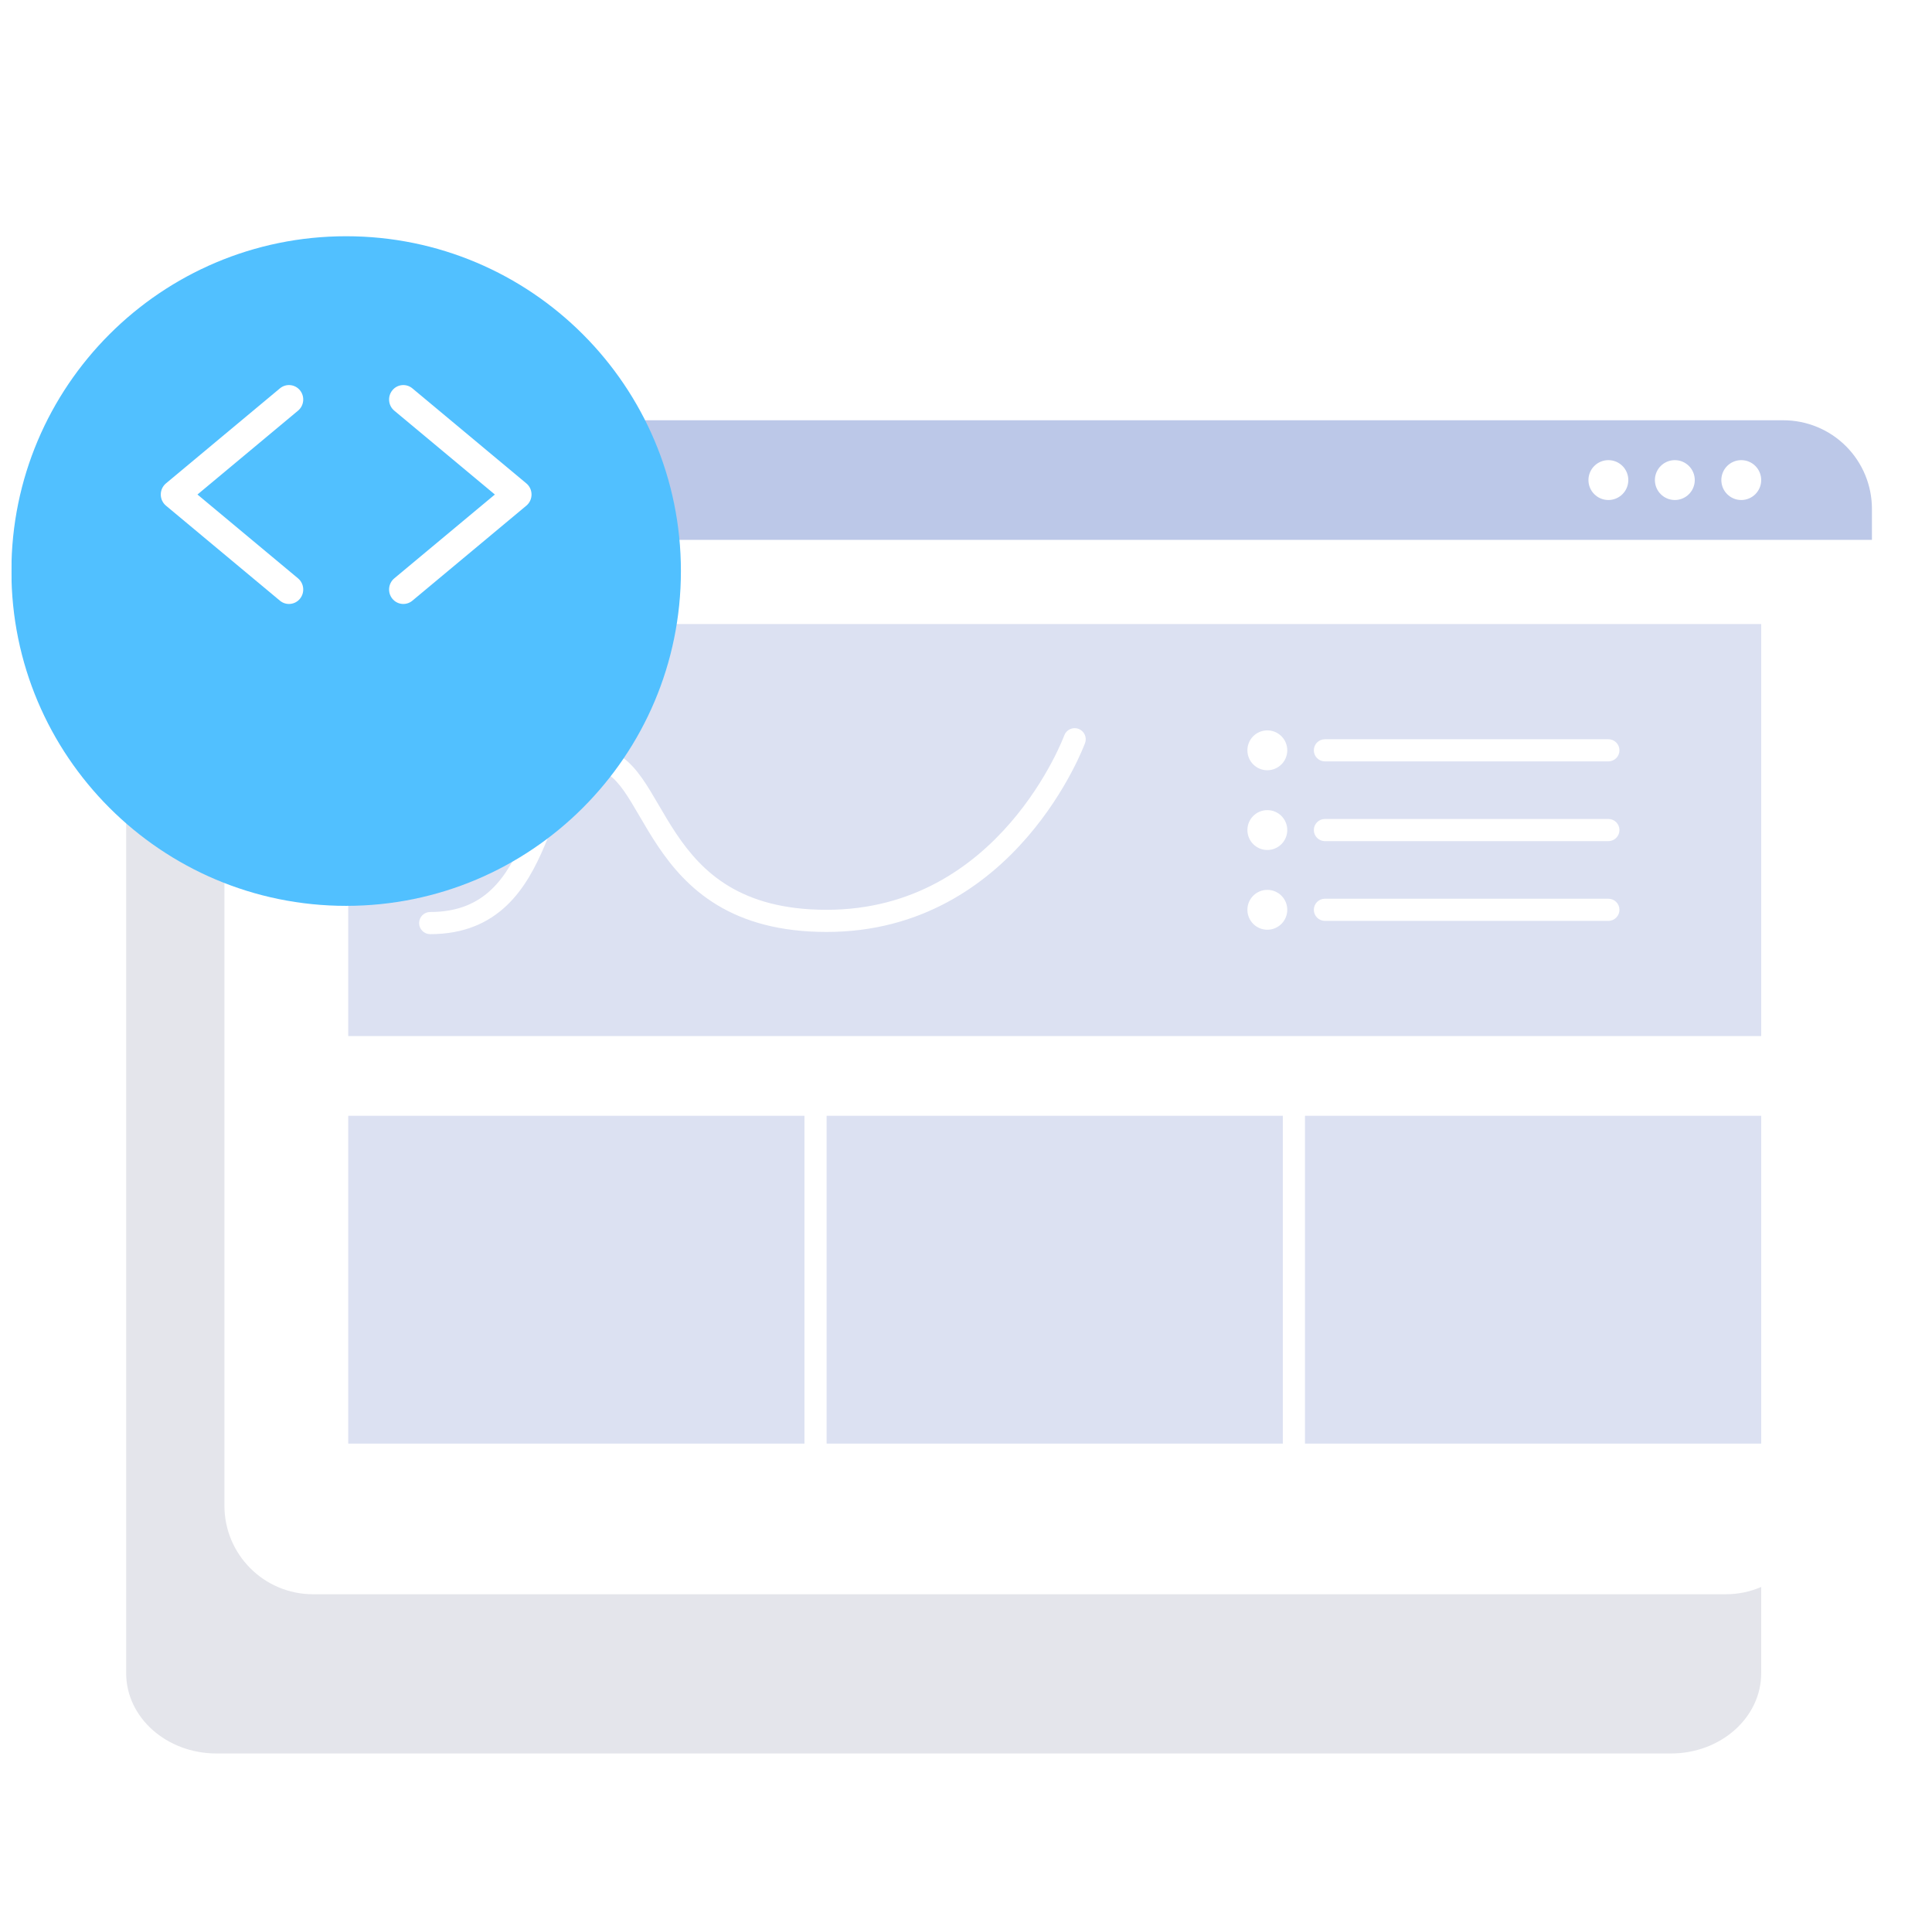 <svg width="101" height="100" viewBox="0 0 101 100" fill="none" xmlns="http://www.w3.org/2000/svg">
<g clip-path="url(#clip0)">
<path d="M87.349 36.06H11.319C8.71 36.06 6.596 37.938 6.596 40.255V87.457C6.596 89.774 8.71 91.652 11.319 91.652H87.349C89.957 91.652 92.071 89.774 92.071 87.457V40.255C92.071 37.938 89.957 36.06 87.349 36.06Z" fill="#E4E5EB"/>
<g filter="url(#filter0_d)">
<path d="M93.229 21.967H19.363C16.805 21.967 14.732 24.04 14.732 26.598V78.698C14.732 81.255 16.805 83.329 19.363 83.329H93.229C95.787 83.329 97.86 81.255 97.86 78.698V26.598C97.86 24.04 95.787 21.967 93.229 21.967Z" fill="white"/>
</g>
<path d="M19.363 21.967H93.229C94.457 21.967 95.635 22.455 96.504 23.323C97.372 24.192 97.86 25.37 97.86 26.598V28.219H14.732V26.598C14.732 25.37 15.22 24.192 16.088 23.323C16.957 22.455 18.135 21.967 19.363 21.967Z" fill="#BCC8E8"/>
<path d="M42.055 58.321H18.205V75.456H42.055V58.321Z" fill="#DCE1F2"/>
<path d="M67.063 58.321H43.213V75.456H67.063V58.321Z" fill="#DCE1F2"/>
<path d="M92.071 58.321H68.221V75.456H92.071V58.321Z" fill="#DCE1F2"/>
<path d="M84.082 26.135C84.658 26.135 85.124 25.668 85.124 25.093C85.124 24.517 84.658 24.051 84.082 24.051C83.507 24.051 83.04 24.517 83.04 25.093C83.04 25.668 83.507 26.135 84.082 26.135Z" fill="white"/>
<path d="M87.556 26.135C88.131 26.135 88.598 25.668 88.598 25.093C88.598 24.517 88.131 24.051 87.556 24.051C86.98 24.051 86.514 24.517 86.514 25.093C86.514 25.668 86.98 26.135 87.556 26.135Z" fill="white"/>
<path d="M91.029 26.135C91.605 26.135 92.071 25.668 92.071 25.093C92.071 24.517 91.605 24.051 91.029 24.051C90.454 24.051 89.987 24.517 89.987 25.093C89.987 25.668 90.454 26.135 91.029 26.135Z" fill="white"/>
<path d="M92.071 32.618H18.205V54.153H92.071V32.618Z" fill="#DCE1F2"/>
<path d="M66.253 40.26C66.828 40.26 67.295 39.793 67.295 39.218C67.295 38.642 66.828 38.176 66.253 38.176C65.677 38.176 65.211 38.642 65.211 39.218C65.211 39.793 65.677 40.26 66.253 40.26Z" fill="white"/>
<path d="M66.253 44.428C66.828 44.428 67.295 43.961 67.295 43.386C67.295 42.81 66.828 42.344 66.253 42.344C65.677 42.344 65.211 42.81 65.211 43.386C65.211 43.961 65.677 44.428 66.253 44.428Z" fill="white"/>
<path d="M66.253 48.596C66.828 48.596 67.295 48.129 67.295 47.554C67.295 46.978 66.828 46.512 66.253 46.512C65.677 46.512 65.211 46.978 65.211 47.554C65.211 48.129 65.677 48.596 66.253 48.596Z" fill="white"/>
<path d="M84.082 38.639H69.263C68.943 38.639 68.684 38.898 68.684 39.218C68.684 39.538 68.943 39.797 69.263 39.797H84.082C84.402 39.797 84.661 39.538 84.661 39.218C84.661 38.898 84.402 38.639 84.082 38.639Z" fill="white"/>
<path d="M84.082 42.807H69.263C68.943 42.807 68.684 43.066 68.684 43.386C68.684 43.705 68.943 43.965 69.263 43.965H84.082C84.402 43.965 84.661 43.705 84.661 43.386C84.661 43.066 84.402 42.807 84.082 42.807Z" fill="white"/>
<path d="M84.082 46.975H69.263C68.943 46.975 68.684 47.234 68.684 47.554C68.684 47.873 68.943 48.133 69.263 48.133H84.082C84.402 48.133 84.661 47.873 84.661 47.554C84.661 47.234 84.402 46.975 84.082 46.975Z" fill="white"/>
<path fill-rule="evenodd" clip-rule="evenodd" d="M56.379 38.095C56.679 38.205 56.834 38.538 56.724 38.838L56.18 38.639C56.724 38.838 56.724 38.838 56.724 38.838L56.723 38.841L56.72 38.848C56.718 38.854 56.715 38.862 56.711 38.873C56.703 38.893 56.692 38.923 56.677 38.96C56.647 39.035 56.602 39.143 56.543 39.279C56.424 39.55 56.245 39.935 56 40.394C55.511 41.312 54.757 42.538 53.694 43.765C51.567 46.222 48.178 48.712 43.213 48.712C40.749 48.712 38.914 48.162 37.498 47.308C36.086 46.456 35.132 45.325 34.397 44.229C34.037 43.694 33.726 43.16 33.442 42.675L33.426 42.647C33.134 42.147 32.877 41.708 32.614 41.336C32.085 40.589 31.635 40.26 31.057 40.26C30.532 40.26 30.134 40.565 29.716 41.304C29.509 41.671 29.317 42.111 29.115 42.609C29.048 42.775 28.979 42.95 28.908 43.13C28.771 43.474 28.628 43.836 28.477 44.191C28.014 45.279 27.423 46.441 26.489 47.329C25.535 48.237 24.256 48.827 22.489 48.827C22.169 48.827 21.91 48.568 21.91 48.248C21.91 47.929 22.169 47.669 22.489 47.669C23.964 47.669 24.957 47.189 25.692 46.49C26.447 45.772 26.963 44.792 27.412 43.738C27.558 43.395 27.69 43.059 27.823 42.725C27.895 42.541 27.968 42.358 28.042 42.174C28.247 41.669 28.462 41.171 28.708 40.735C29.199 39.867 29.901 39.102 31.057 39.102C32.215 39.102 32.966 39.83 33.559 40.667C33.857 41.088 34.14 41.573 34.426 42.063L34.436 42.08C34.723 42.572 35.019 43.079 35.358 43.584C36.041 44.601 36.881 45.584 38.096 46.316C39.307 47.047 40.93 47.554 43.213 47.554C47.742 47.554 50.837 45.297 52.819 43.007C53.812 41.861 54.519 40.712 54.978 39.85C55.208 39.42 55.374 39.062 55.482 38.815C55.536 38.691 55.576 38.595 55.601 38.531C55.614 38.499 55.623 38.475 55.629 38.459C55.632 38.452 55.634 38.446 55.636 38.443L55.637 38.44C55.637 38.44 55.637 38.44 55.637 38.44C55.747 38.14 56.079 37.985 56.379 38.095Z" fill="white"/>
<g filter="url(#filter1_d)">
<path d="M18.096 43.348C27.761 43.348 35.596 35.513 35.596 25.848C35.596 16.183 27.761 8.348 18.096 8.348C8.431 8.348 0.596 16.183 0.596 25.848C0.596 35.513 8.431 43.348 18.096 43.348Z" fill="#51C0FF"/>
</g>
<path fill-rule="evenodd" clip-rule="evenodd" d="M20.51 20.402C20.771 20.08 21.24 20.034 21.558 20.299L27.515 25.265C27.688 25.408 27.787 25.622 27.787 25.848C27.787 26.074 27.688 26.288 27.515 26.431L21.558 31.397C21.24 31.662 20.771 31.615 20.51 31.293C20.249 30.971 20.294 30.495 20.612 30.23L25.87 25.848L20.612 21.465C20.294 21.201 20.249 20.725 20.51 20.402Z" fill="white"/>
<path fill-rule="evenodd" clip-rule="evenodd" d="M15.683 20.402C15.944 20.725 15.898 21.201 15.58 21.465L10.323 25.848L15.58 30.23C15.898 30.495 15.944 30.971 15.683 31.293C15.421 31.615 14.952 31.662 14.634 31.397L8.677 26.431C8.505 26.288 8.405 26.074 8.405 25.848C8.405 25.622 8.505 25.408 8.677 25.265L14.634 20.299C14.952 20.034 15.421 20.08 15.683 20.402Z" fill="white"/>
</g>
<defs>
<filter id="filter0_d" x="6.732" y="16.967" width="93.128" height="71.362" filterUnits="userSpaceOnUse" color-interpolation-filters="sRGB">
<feFlood flood-opacity="0" result="BackgroundImageFix"/>
<feColorMatrix in="SourceAlpha" type="matrix" values="0 0 0 0 0 0 0 0 0 0 0 0 0 0 0 0 0 0 127 0"/>
<feOffset dx="-3"/>
<feGaussianBlur stdDeviation="2.5"/>
<feColorMatrix type="matrix" values="0 0 0 0 0.458 0 0 0 0 0.452 0 0 0 0 0.758 0 0 0 0.1 0"/>
<feBlend mode="normal" in2="BackgroundImageFix" result="effect1_dropShadow"/>
<feBlend mode="normal" in="SourceGraphic" in2="effect1_dropShadow" result="shape"/>
</filter>
<filter id="filter1_d" x="-3.404" y="8.348" width="43" height="43" filterUnits="userSpaceOnUse" color-interpolation-filters="sRGB">
<feFlood flood-opacity="0" result="BackgroundImageFix"/>
<feColorMatrix in="SourceAlpha" type="matrix" values="0 0 0 0 0 0 0 0 0 0 0 0 0 0 0 0 0 0 127 0"/>
<feOffset dy="4"/>
<feGaussianBlur stdDeviation="2"/>
<feColorMatrix type="matrix" values="0 0 0 0 0.318 0 0 0 0 0.753 0 0 0 0 1 0 0 0 0.2 0"/>
<feBlend mode="normal" in2="BackgroundImageFix" result="effect1_dropShadow"/>
<feBlend mode="normal" in="SourceGraphic" in2="effect1_dropShadow" result="shape"/>
</filter>
<clipPath id="clip0">
<rect width="100" height="100" fill="white" transform="translate(0.596)"/>
</clipPath>
</defs>
</svg>
